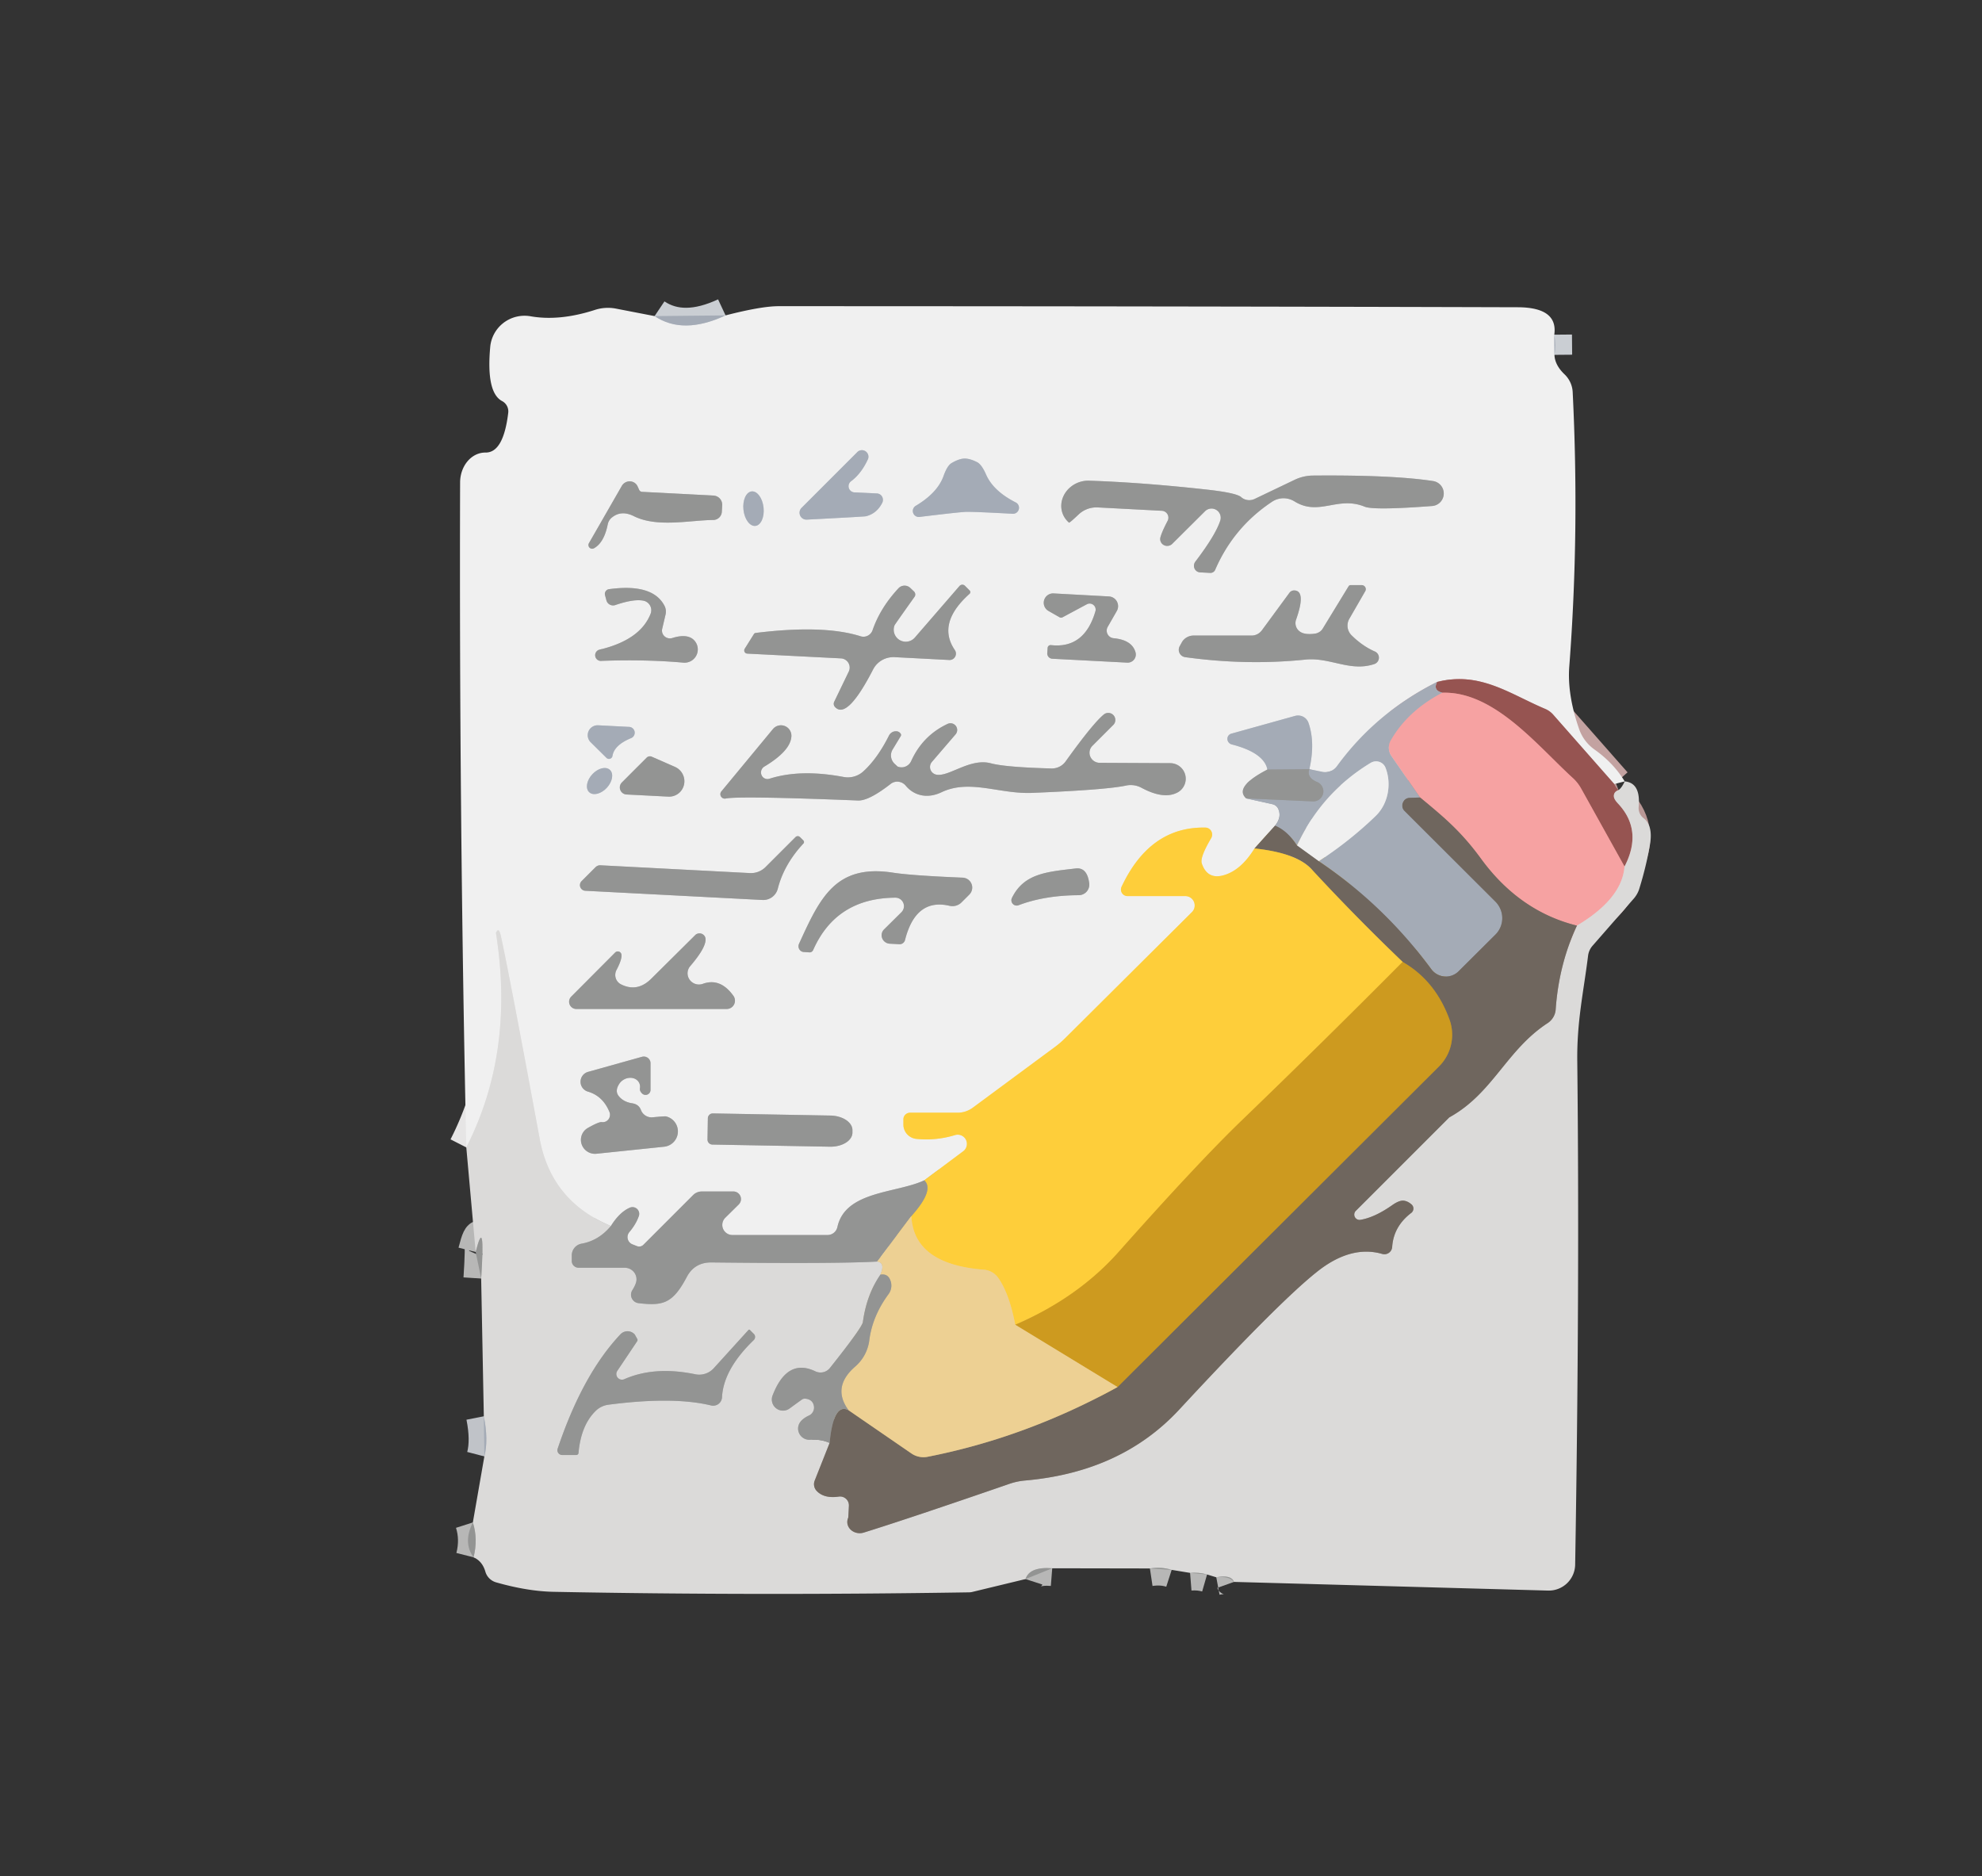 <?xml version="1.0" encoding="UTF-8" standalone="no"?>
<!DOCTYPE svg PUBLIC "-//W3C//DTD SVG 1.1//EN" "http://www.w3.org/Graphics/SVG/1.1/DTD/svg11.dtd">
<svg xmlns="http://www.w3.org/2000/svg" version="1.1" viewBox="0.00 0.00 112.00 106.00">
<rect x="0.00" y="0.00" width="112.00" height="106.00" fill="#333333" stroke="none"/>
<g stroke-width="2.00" fill="none" stroke-linecap="butt">
<path stroke="#caced3" vector-effect="non-scaling-stroke" d="
  M 36.99 17.86
  Q 38.60 18.94 41.00 17.82"
/>
<path stroke="#caced3" vector-effect="non-scaling-stroke" d="
  M 87.83 18.91
  L 87.84 20.05"
/>
<path stroke="#c3a2a1" vector-effect="non-scaling-stroke" d="
  M 91.22 44.30
  L 87.76 40.37
  A 1.28 1.24 -8.2 0 0 87.33 40.06
  C 85.31 39.21 83.65 37.92 81.21 38.53"
/>
<path stroke="#caced3" vector-effect="non-scaling-stroke" d="
  M 81.21 38.53
  Q 77.76 40.26 75.55 43.29
  A 0.82 0.81 23.8 0 1 74.72 43.61
  L 73.99 43.46"
/>
<path stroke="#caced3" vector-effect="non-scaling-stroke" d="
  M 73.99 43.46
  Q 74.33 41.96 73.94 40.84
  A 0.63 0.62 -17.3 0 0 73.18 40.45
  L 69.59 41.45
  A 0.32 0.31 44.4 0 0 69.60 42.06
  Q 71.43 42.53 71.62 43.48"
/>
<path stroke="#c2c2c2" vector-effect="non-scaling-stroke" d="
  M 71.62 43.48
  Q 69.71 44.47 70.42 45.11"
/>
<path stroke="#caced3" vector-effect="non-scaling-stroke" d="
  M 70.42 45.11
  L 71.91 45.44
  A 0.48 0.47 -7.0 0 1 72.22 45.68
  Q 72.45 46.16 72.05 46.65"
/>
<path stroke="#b0aba7" vector-effect="non-scaling-stroke" d="
  M 72.05 46.65
  L 70.89 47.94"
/>
<path stroke="#f7df95" vector-effect="non-scaling-stroke" d="
  M 70.89 47.94
  Q 70.10 49.22 69.08 49.47
  Q 68.21 49.68 67.91 48.78
  Q 67.80 48.44 68.44 47.36
  A 0.40 0.39 -74.1 0 0 68.11 46.76
  Q 64.98 46.70 63.38 50.10
  A 0.37 0.37 0.0 0 0 63.72 50.63
  L 66.99 50.63
  A 0.53 0.53 0.0 0 1 67.36 51.53
  L 60.19 58.66
  A 5.49 4.53 -0.9 0 1 59.58 59.18
  L 54.98 62.58
  A 1.48 1.40 -62.0 0 1 54.12 62.87
  L 51.43 62.87
  A 0.38 0.37 -0.0 0 0 51.05 63.24
  L 51.05 63.54
  A 0.82 0.81 2.7 0 0 51.79 64.35
  Q 52.90 64.46 53.98 64.13
  A 0.52 0.52 0.0 0 1 54.44 65.04
  L 52.23 66.69"
/>
<path stroke="#c2c2c2" vector-effect="non-scaling-stroke" d="
  M 52.23 66.69
  C 50.64 67.43 47.77 67.28 47.32 69.33
  A 0.57 0.57 0.0 0 1 46.76 69.78
  L 41.38 69.78
  A 0.57 0.57 0.0 0 1 40.98 68.81
  L 41.75 68.05
  A 0.43 0.43 0.0 0 0 41.44 67.32
  L 39.66 67.32
  A 0.70 0.69 22.8 0 0 39.18 67.51
  L 36.36 70.33
  A 0.34 0.33 -56.0 0 1 36.00 70.41
  L 35.72 70.30
  A 0.44 0.44 0.0 0 1 35.56 69.62
  Q 35.94 69.17 36.10 68.71
  A 0.38 0.38 0.0 0 0 35.58 68.24
  Q 35.01 68.49 34.52 69.27"
/>
<path stroke="#e6e5e5" vector-effect="non-scaling-stroke" d="
  M 34.52 69.27
  Q 31.16 67.88 30.50 64.36
  Q 28.79 55.09 28.30 52.87
  Q 28.19 52.37 28.04 52.68
  A 0.07 0.06 -40.3 0 0 28.03 52.74
  Q 29.09 59.46 26.35 64.83"
/>
<path stroke="#b99795" vector-effect="non-scaling-stroke" d="
  M 91.46 44.64
  Q 91.17 44.75 91.20 45.02
  Q 91.22 45.18 91.45 45.42
  Q 92.85 46.93 91.80 48.96"
/>
<path stroke="#c67b7a" vector-effect="non-scaling-stroke" d="
  M 91.80 48.96
  L 89.34 44.54
  A 2.35 2.33 6.9 0 0 88.89 43.97
  C 86.89 42.15 84.44 39.05 81.51 39.14"
/>
<path stroke="#9d8084" vector-effect="non-scaling-stroke" d="
  M 81.51 39.14
  Q 80.96 39.01 81.21 38.53"
/>
<path stroke="#c0b293" vector-effect="non-scaling-stroke" d="
  M 51.50 68.71
  L 49.57 71.28"
/>
<path stroke="#cda7ac" vector-effect="non-scaling-stroke" d="
  M 81.51 39.14
  Q 79.55 40.16 78.59 41.84
  A 0.82 0.82 0.0 0 0 78.63 42.72
  L 80.25 45.06"
/>
<path stroke="#8a898a" vector-effect="non-scaling-stroke" d="
  M 80.25 45.06
  L 79.66 45.08
  A 0.43 0.43 0.0 0 0 79.37 45.82
  L 84.51 50.95
  A 1.32 1.31 45.2 0 1 84.51 52.80
  L 82.43 54.87
  A 1.02 1.02 0.0 0 1 80.88 54.76
  Q 78.20 51.13 74.52 48.66"
/>
<path stroke="#caced3" vector-effect="non-scaling-stroke" d="
  M 74.52 48.66
  Q 76.28 47.51 77.74 46.10
  C 78.49 45.37 78.63 44.22 78.29 43.37
  A 0.58 0.57 -26.6 0 0 77.46 43.10
  Q 74.67 44.79 73.29 47.77"
/>
<path stroke="#8a898a" vector-effect="non-scaling-stroke" d="
  M 73.29 47.77
  Q 72.75 46.94 72.05 46.65"
/>
<path stroke="#9ca0a5" vector-effect="non-scaling-stroke" d="
  M 70.42 45.11
  L 74.18 45.28
  A 0.57 0.57 0.0 0 0 74.42 44.18
  Q 73.83 43.93 73.99 43.46"
/>
<path stroke="#b7b7b6" vector-effect="non-scaling-stroke" d="
  M 69.73 89.38
  Q 69.58 88.96 68.73 89.12"
/>
<path stroke="#b7b7b6" vector-effect="non-scaling-stroke" d="
  M 68.21 88.96
  Q 67.76 88.83 67.25 88.87"
/>
<path stroke="#b7b7b6" vector-effect="non-scaling-stroke" d="
  M 66.21 88.70
  Q 65.65 88.52 64.98 88.62"
/>
<path stroke="#b7b7b6" vector-effect="non-scaling-stroke" d="
  M 59.46 88.61
  Q 58.18 88.51 57.95 89.22"
/>
<path stroke="#b7b7b6" vector-effect="non-scaling-stroke" d="
  M 26.76 87.99
  Q 27.02 86.96 26.72 86.02"
/>
<path stroke="#c0c3c8" vector-effect="non-scaling-stroke" d="
  M 27.37 82.29
  Q 27.61 81.37 27.34 80.02"
/>
<path stroke="#b7b7b6" vector-effect="non-scaling-stroke" d="
  M 27.19 72.24
  Q 27.43 68.57 26.88 70.74"
/>
<path stroke="#b7b7b6" vector-effect="non-scaling-stroke" d="
  M 34.52 69.27
  Q 33.83 70.10 32.86 70.27
  A 0.67 0.67 0.0 0 0 32.31 70.93
  L 32.31 71.25
  A 0.39 0.38 -0.0 0 0 32.70 71.63
  L 35.31 71.63
  A 0.66 0.65 9.7 0 1 35.93 72.50
  Q 35.87 72.68 35.73 72.90
  A 0.48 0.48 0.0 0 0 36.08 73.63
  C 37.45 73.79 38.01 73.67 38.81 72.15
  Q 39.25 71.32 40.21 71.33
  Q 47.28 71.41 49.57 71.28"
/>
<path stroke="#e4d5b6" vector-effect="non-scaling-stroke" d="
  M 49.57 71.28
  Q 50.04 71.34 49.75 72.02"
/>
<path stroke="#b7b7b6" vector-effect="non-scaling-stroke" d="
  M 49.75 72.02
  Q 48.97 73.15 48.76 74.70
  Q 48.72 75.00 46.90 77.29
  A 0.68 0.68 0.0 0 1 46.07 77.48
  Q 44.48 76.72 43.66 78.84
  A 0.63 0.63 0.0 0 0 44.62 79.58
  Q 45.25 79.12 45.34 79.06
  Q 45.47 78.99 45.70 79.07
  Q 45.97 79.18 46.00 79.50
  A 0.50 0.49 76.2 0 1 45.71 79.98
  Q 45.07 80.28 45.10 80.76
  A 0.64 0.64 0.0 0 0 45.78 81.35
  Q 46.41 81.31 46.88 81.53"
/>
<path stroke="#a5a09c" vector-effect="non-scaling-stroke" d="
  M 46.88 81.53
  L 46.04 83.65
  A 0.55 0.55 0.0 0 0 46.16 84.25
  Q 46.58 84.68 47.40 84.56
  A 0.50 0.50 0.0 0 1 47.97 85.08
  Q 47.94 85.74 47.93 85.76
  A 0.70 0.63 1.0 0 0 48.82 86.59
  Q 51.36 85.80 57.01 83.85
  A 3.75 3.63 31.9 0 1 57.94 83.65
  Q 63.37 83.17 66.64 79.64
  Q 72.22 73.62 74.37 71.90
  Q 76.31 70.33 78.11 70.85
  A 0.44 0.44 0.0 0 0 78.67 70.45
  Q 78.75 69.29 79.75 68.53
  A 0.31 0.31 0.0 0 0 79.75 68.04
  Q 79.55 67.87 79.33 67.84
  Q 79.08 67.81 78.69 68.08
  Q 77.70 68.78 76.89 68.92
  A 0.30 0.30 0.0 0 1 76.62 68.41
  L 81.87 63.16
  A 0.29 0.24 4.7 0 1 81.94 63.11
  C 84.37 61.75 85.13 59.33 87.45 57.81
  A 1.02 0.99 -15.3 0 0 87.91 57.03
  Q 88.09 54.48 89.11 52.30"
/>
<path stroke="#817d79" vector-effect="non-scaling-stroke" d="
  M 46.88 81.53
  Q 47.10 79.23 47.95 79.68"
/>
<path stroke="#ae9b79" vector-effect="non-scaling-stroke" d="
  M 47.95 79.68
  L 51.50 82.12
  A 1.20 1.20 0.0 0 0 52.42 82.31
  Q 57.94 81.23 63.15 78.37"
/>
<path stroke="#9e803f" vector-effect="non-scaling-stroke" d="
  M 63.15 78.37
  L 81.32 60.25
  A 2.53 2.52 57.7 0 0 81.91 57.61
  Q 81.11 55.41 79.26 54.35"
/>
<path stroke="#b79a4c" vector-effect="non-scaling-stroke" d="
  M 79.26 54.35
  Q 76.57 51.77 74.12 49.12
  Q 73.27 48.19 70.89 47.94"
/>
<path stroke="#e6b42d" vector-effect="non-scaling-stroke" d="
  M 79.26 54.35
  Q 74.64 59.00 70.25 63.23
  Q 67.74 65.64 63.22 70.73
  Q 60.91 73.33 57.37 74.85"
/>
<path stroke="#f6cf67" vector-effect="non-scaling-stroke" d="
  M 57.37 74.85
  Q 57.03 73.07 56.40 72.19
  A 1.11 1.09 73.9 0 0 55.60 71.74
  Q 51.63 71.43 51.50 68.71"
/>
<path stroke="#c9b167" vector-effect="non-scaling-stroke" d="
  M 51.50 68.71
  Q 52.82 67.24 52.23 66.69"
/>
<path stroke="#9ca0a5" vector-effect="non-scaling-stroke" d="
  M 73.99 43.46
  L 71.62 43.48"
/>
<path stroke="#e9bebe" vector-effect="non-scaling-stroke" d="
  M 91.80 48.96
  Q 91.66 50.78 89.11 52.30"
/>
<path stroke="#b38480" vector-effect="non-scaling-stroke" d="
  M 89.11 52.30
  Q 85.86 51.49 83.69 48.52
  C 82.56 46.97 81.59 46.17 80.25 45.06"
/>
<path stroke="#c0b293" vector-effect="non-scaling-stroke" d="
  M 47.95 79.68
  Q 46.99 78.37 48.33 77.21
  A 2.35 2.35 0.0 0 0 49.12 75.75
  Q 49.29 74.37 50.21 73.12
  A 0.81 0.81 0.0 0 0 50.30 72.31
  Q 50.15 71.95 49.75 72.02"
/>
<path stroke="#b0aba7" vector-effect="non-scaling-stroke" d="
  M 74.52 48.66
  L 73.29 47.77"
/>
<path stroke="#ddb559" vector-effect="non-scaling-stroke" d="
  M 63.15 78.37
  L 57.37 74.85"
/>
<path stroke="#caced3" vector-effect="non-scaling-stroke" d="
  M 48.08 27.20
  Q 48.65 26.78 49.02 26.00
  A 0.37 0.37 0.0 0 0 48.42 25.57
  L 45.29 28.70
  A 0.39 0.39 0.0 0 0 45.58 29.36
  Q 48.84 29.19 48.93 29.17
  Q 49.54 29.02 49.85 28.42
  A 0.37 0.36 -74.7 0 0 49.55 27.88
  L 48.27 27.82
  A 0.35 0.35 0.0 0 1 48.08 27.20"
/>
<path stroke="#caced3" vector-effect="non-scaling-stroke" d="
  M 54.59 28.92
  Q 55.03 28.91 57.25 29.03
  A 0.34 0.34 0.0 0 0 57.42 28.40
  Q 56.13 27.75 55.72 26.81
  Q 55.47 26.24 55.21 26.11
  Q 54.79 25.90 54.49 25.91
  Q 54.19 25.92 53.78 26.16
  Q 53.53 26.30 53.32 26.89
  Q 52.98 27.85 51.73 28.59
  A 0.34 0.34 0.0 0 0 51.94 29.21
  Q 54.15 28.94 54.59 28.92"
/>
<path stroke="#c2c2c2" vector-effect="non-scaling-stroke" d="
  M 65.98 29.43
  Q 65.67 30.02 65.58 30.34
  A 0.40 0.39 -14.2 0 0 66.24 30.73
  L 68.10 28.88
  A 0.52 0.52 0.0 0 1 68.96 29.40
  Q 68.70 30.22 67.55 31.73
  A 0.38 0.37 -69.3 0 0 67.82 32.34
  L 68.39 32.37
  A 0.29 0.29 0.0 0 0 68.67 32.19
  Q 69.71 29.79 71.88 28.35
  A 1.17 1.17 0.0 0 1 73.15 28.33
  C 74.54 29.19 75.59 28.00 77.12 28.63
  Q 77.65 28.84 80.93 28.59
  A 0.71 0.71 0.0 0 0 80.98 27.18
  Q 78.70 26.83 74.17 26.87
  A 2.45 2.44 31.8 0 0 73.18 27.10
  L 70.90 28.19
  A 0.71 0.70 -38.2 0 1 70.16 28.11
  Q 69.94 27.86 68.26 27.67
  Q 64.57 27.26 61.55 27.16
  A 1.45 1.33 -21.8 0 0 60.41 29.53
  Q 60.44 29.55 60.96 29.06
  A 1.47 1.45 24.6 0 1 62.03 28.67
  L 65.65 28.86
  A 0.39 0.39 0.0 0 1 65.98 29.43"
/>
<path stroke="#c2c2c2" vector-effect="non-scaling-stroke" d="
  M 33.56 30.98
  Q 34.13 30.67 34.34 29.64
  A 0.69 0.64 78.8 0 1 34.59 29.23
  Q 35.12 28.81 35.83 29.17
  C 37.15 29.82 38.99 29.39 40.31 29.38
  A 0.49 0.49 0.0 0 0 40.79 28.91
  L 40.81 28.55
  A 0.52 0.52 0.0 0 0 40.32 28.00
  L 36.29 27.79
  A 0.20 0.19 78.7 0 1 36.11 27.66
  Q 36.02 27.45 35.99 27.41
  A 0.51 0.50 -47.4 0 0 35.14 27.45
  L 33.28 30.69
  A 0.21 0.21 0.0 0 0 33.56 30.98"
/>
<path stroke="#caced3" vector-effect="non-scaling-stroke" d="
  M 42.474 27.766
  A 0.98 0.57 -96.2 0 0 42.013 28.802
  A 0.98 0.57 -96.2 0 0 42.686 29.714
  A 0.98 0.57 -96.2 0 0 43.147 28.678
  A 0.98 0.57 -96.2 0 0 42.474 27.766"
/>
<path stroke="#c2c2c2" vector-effect="non-scaling-stroke" d="
  M 50.55 35.33
  Q 50.57 35.28 51.68 33.72
  A 0.24 0.23 39.9 0 0 51.65 33.42
  L 51.45 33.23
  A 0.47 0.47 0.0 0 0 50.77 33.24
  Q 49.74 34.35 49.31 35.60
  A 0.55 0.54 -72.1 0 1 48.63 35.95
  Q 46.54 35.29 42.72 35.76
  A 0.14 0.14 0.0 0 0 42.60 35.83
  L 42.08 36.66
  A 0.18 0.18 0.0 0 0 42.22 36.93
  L 47.52 37.20
  A 0.52 0.52 0.0 0 1 47.96 37.95
  L 47.14 39.65
  A 0.26 0.26 0.0 0 0 47.18 39.94
  Q 47.86 40.70 49.34 37.82
  A 1.30 1.28 15.0 0 1 50.55 37.13
  L 53.63 37.29
  A 0.36 0.36 0.0 0 0 53.95 36.72
  Q 52.93 35.21 54.79 33.55
  A 0.13 0.13 0.0 0 0 54.79 33.36
  L 54.53 33.10
  A 0.21 0.21 0.0 0 0 54.22 33.11
  L 51.70 36.02
  A 0.68 0.68 0.0 0 1 50.55 35.33"
/>
<path stroke="#c2c2c2" vector-effect="non-scaling-stroke" d="
  M 76.32 33.06
  A 0.14 0.13 -72.6 0 0 76.21 33.12
  L 74.75 35.51
  A 0.64 0.59 8.9 0 1 74.32 35.80
  Q 73.68 35.89 73.41 35.65
  A 0.58 0.58 0.0 0 1 73.24 35.01
  Q 73.82 33.37 73.13 33.36
  A 0.33 0.33 0.0 0 0 72.86 33.50
  L 71.31 35.61
  A 0.74 0.71 -71.2 0 1 70.73 35.91
  L 67.45 35.91
  A 0.77 0.76 15.0 0 0 66.79 36.28
  L 66.67 36.50
  A 0.42 0.42 0.0 0 0 66.97 37.13
  Q 70.43 37.61 73.75 37.27
  C 75.15 37.12 76.29 37.98 77.66 37.52
  A 0.38 0.38 0.0 0 0 77.69 36.81
  Q 76.98 36.50 76.36 35.88
  A 0.77 0.77 0.0 0 1 76.25 34.96
  L 77.15 33.40
  A 0.23 0.23 0.0 0 0 76.95 33.06
  L 76.32 33.06"
/>
<path stroke="#c2c2c2" vector-effect="non-scaling-stroke" d="
  M 34.00 37.34
  Q 36.47 37.25 38.61 37.44
  A 0.75 0.75 0.0 0 0 39.14 36.10
  Q 38.75 35.81 37.99 36.05
  A 0.45 0.44 -2.4 0 1 37.42 35.53
  L 37.61 34.72
  A 0.73 0.70 -53.2 0 0 37.55 34.23
  Q 36.89 32.95 34.41 33.29
  A 0.27 0.27 0.0 0 0 34.19 33.63
  L 34.27 33.93
  A 0.39 0.39 0.0 0 0 34.76 34.19
  Q 35.81 33.83 36.36 33.94
  A 0.55 0.55 0.0 0 1 36.76 34.69
  Q 36.18 36.15 33.91 36.70
  A 0.32 0.32 0.0 0 0 34.00 37.34"
/>
<path stroke="#c2c2c2" vector-effect="non-scaling-stroke" d="
  M 59.20 36.61
  L 59.18 36.90
  A 0.30 0.30 0.0 0 0 59.47 37.22
  L 63.70 37.44
  A 0.46 0.46 0.0 0 0 64.17 36.87
  Q 63.98 36.16 62.93 36.06
  A 0.43 0.43 0.0 0 1 62.60 35.41
  L 63.11 34.52
  A 0.55 0.55 0.0 0 0 62.67 33.70
  L 59.55 33.53
  A 0.53 0.53 0.0 0 0 59.25 34.52
  L 59.88 34.88
  A 0.18 0.18 0.0 0 0 60.04 34.88
  L 61.42 34.14
  A 0.34 0.34 0.0 0 1 61.90 34.54
  Q 61.28 36.66 59.39 36.45
  A 0.17 0.17 0.0 0 0 59.20 36.61"
/>
<path stroke="#c2c2c2" vector-effect="non-scaling-stroke" d="
  M 66.13 43.12
  L 62.13 43.10
  A 0.57 0.56 22.6 0 1 61.73 42.14
  L 62.93 40.94
  A 0.40 0.40 0.0 0 0 62.40 40.35
  Q 61.79 40.83 60.21 43.03
  A 0.96 0.94 18.3 0 1 59.42 43.42
  Q 56.83 43.35 56.00 43.13
  C 54.82 42.81 53.63 43.90 52.92 43.77
  A 0.44 0.44 0.0 0 1 52.66 43.05
  L 54.00 41.49
  A 0.38 0.38 0.0 0 0 53.55 40.90
  Q 52.14 41.56 51.49 43.00
  A 0.60 0.59 -66.5 0 1 50.72 43.31
  L 50.57 43.17
  A 0.65 0.64 36.4 0 1 50.44 42.35
  L 50.90 41.59
  A 0.14 0.12 53.3 0 0 50.91 41.48
  Q 50.79 41.27 50.52 41.33
  A 0.45 0.44 6.0 0 0 50.24 41.55
  Q 49.59 42.85 48.79 43.58
  A 1.30 1.30 0.0 0 1 47.67 43.90
  Q 45.23 43.44 43.48 44.00
  A 0.38 0.37 -69.0 0 1 43.18 43.32
  Q 44.67 42.43 44.72 41.61
  A 0.59 0.59 0.0 0 0 43.68 41.19
  L 40.76 44.72
  A 0.25 0.25 0.0 0 0 41.00 45.12
  Q 41.74 44.96 48.49 45.23
  Q 49.10 45.25 50.32 44.30
  A 0.62 0.61 50.7 0 1 51.18 44.39
  C 51.66 44.97 52.42 45.14 53.21 44.76
  C 54.80 44.01 56.46 44.87 58.31 44.80
  Q 62.46 44.63 63.61 44.39
  A 1.28 1.28 0.0 0 1 64.52 44.52
  Q 65.78 45.19 66.55 44.77
  A 0.88 0.88 0.0 0 0 66.13 43.12"
/>
<path stroke="#caced3" vector-effect="non-scaling-stroke" d="
  M 34.61 42.71
  Q 34.71 42.10 35.65 41.71
  A 0.33 0.33 0.0 0 0 35.54 41.07
  L 33.80 40.98
  A 0.56 0.56 0.0 0 0 33.37 41.93
  L 34.27 42.82
  A 0.20 0.20 0.0 0 0 34.61 42.71"
/>
<path stroke="#c2c2c2" vector-effect="non-scaling-stroke" d="
  M 35.14 44.21
  A 0.40 0.40 0.0 0 0 35.40 44.89
  L 37.75 45.01
  A 0.88 0.87 58.2 0 0 38.14 43.33
  L 36.82 42.75
  A 0.27 0.26 32.7 0 0 36.54 42.81
  L 35.14 44.21"
/>
<path stroke="#caced3" vector-effect="non-scaling-stroke" d="
  M 34.463 43.498
  A 0.86 0.56 -47.3 0 0 33.468 43.75
  A 0.86 0.56 -47.3 0 0 33.297 44.762
  A 0.86 0.56 -47.3 0 0 34.292 44.51
  A 0.86 0.56 -47.3 0 0 34.463 43.498"
/>
<path stroke="#c2c2c2" vector-effect="non-scaling-stroke" d="
  M 33.07 50.33
  L 43.08 50.85
  A 0.85 0.85 0.0 0 0 43.95 50.22
  Q 44.30 48.84 45.40 47.66
  A 0.13 0.12 46.8 0 0 45.40 47.49
  L 45.21 47.30
  A 0.18 0.18 0.0 0 0 44.95 47.30
  L 43.26 48.99
  A 1.17 1.16 -65.7 0 1 42.37 49.33
  L 33.93 48.89
  A 0.38 0.35 -64.3 0 0 33.65 49.00
  L 32.86 49.79
  A 0.32 0.32 0.0 0 0 33.07 50.33"
/>
<path stroke="#c2c2c2" vector-effect="non-scaling-stroke" d="
  M 57.55 51.15
  Q 59.02 50.59 60.95 50.58
  A 0.60 0.60 0.0 0 0 61.55 49.90
  Q 61.43 48.99 60.78 49.07
  C 59.18 49.26 57.86 49.34 57.18 50.74
  A 0.30 0.30 0.0 0 0 57.55 51.15"
/>
<path stroke="#c2c2c2" vector-effect="non-scaling-stroke" d="
  M 50.94 51.54
  L 49.96 52.51
  A 0.48 0.47 24.1 0 0 50.27 53.32
  L 50.83 53.35
  A 0.32 0.31 -80.4 0 0 51.14 53.12
  Q 51.74 50.73 53.66 51.18
  A 0.73 0.72 28.0 0 0 54.34 50.98
  L 54.78 50.54
  A 0.56 0.56 0.0 0 0 54.41 49.59
  Q 51.52 49.47 50.48 49.31
  C 47.22 48.80 46.34 50.72 45.15 53.33
  A 0.33 0.32 -76.5 0 0 45.43 53.79
  L 45.74 53.81
  A 0.22 0.21 -76.4 0 0 45.95 53.68
  Q 47.25 50.74 50.60 50.72
  A 0.48 0.48 0.0 0 1 50.94 51.54"
/>
<path stroke="#c2c2c2" vector-effect="non-scaling-stroke" d="
  M 39.31 52.81
  Q 39.30 52.82 36.81 55.29
  Q 36.02 56.08 35.10 55.62
  A 0.60 0.59 -62.8 0 1 34.84 54.80
  Q 35.14 54.23 35.12 53.96
  A 0.21 0.21 0.0 0 0 34.76 53.82
  L 32.29 56.30
  A 0.41 0.41 0.0 0 0 32.58 57.01
  L 41.06 57.01
  A 0.47 0.47 0.0 0 0 41.44 56.26
  Q 40.70 55.23 39.71 55.59
  A 0.64 0.63 10.4 0 1 39.01 54.58
  Q 39.89 53.55 39.87 53.07
  A 0.35 0.34 -19.9 0 0 39.31 52.81"
/>
<path stroke="#c2c2c2" vector-effect="non-scaling-stroke" d="
  M 36.22 62.72
  Q 36.10 62.40 35.74 62.34
  Q 35.25 62.27 34.98 61.95
  Q 34.73 61.66 34.98 61.26
  A 0.66 0.56 -28.8 0 1 36.16 61.50
  Q 36.14 61.64 36.28 61.78
  A 0.28 0.28 0.0 0 0 36.76 61.58
  L 36.76 60.07
  A 0.38 0.37 -25.8 0 0 36.28 59.71
  L 33.24 60.56
  A 0.58 0.58 0.0 0 0 33.23 61.68
  Q 34.07 61.93 34.44 62.83
  A 0.42 0.41 82.9 0 1 34.00 63.40
  Q 33.84 63.38 33.22 63.73
  A 0.79 0.78 27.2 0 0 33.69 65.19
  L 37.54 64.79
  A 0.87 0.87 0.0 0 0 37.64 63.08
  Q 37.60 63.06 36.87 63.13
  A 0.64 0.64 0.0 0 1 36.22 62.72"
/>
<path stroke="#c2c2c2" vector-effect="non-scaling-stroke" d="
  M 40.00 63.19
  L 39.98 64.39
  A 0.28 0.28 0.0 0 0 40.26 64.67
  L 46.89 64.79
  A 1.26 0.81 1.0 0 0 48.17 64.00
  L 48.17 63.86
  A 1.26 0.81 1.0 0 0 46.92 63.03
  L 40.29 62.91
  A 0.28 0.28 0.0 0 0 40.00 63.19"
/>
<path stroke="#b7b7b6" vector-effect="non-scaling-stroke" d="
  M 35.06 75.39
  Q 32.92 77.66 31.51 81.86
  A 0.27 0.27 0.0 0 0 31.77 82.21
  L 32.56 82.21
  A 0.13 0.12 2.4 0 0 32.69 82.10
  Q 32.83 80.53 33.66 79.72
  A 1.28 1.21 17.1 0 1 34.37 79.37
  Q 38.03 78.89 40.18 79.41
  A 0.50 0.50 0.0 0 0 40.80 78.95
  Q 40.88 77.37 42.59 75.72
  A 0.25 0.24 -45.0 0 0 42.60 75.37
  L 42.37 75.14
  A 0.06 0.05 -40.3 0 0 42.30 75.14
  L 40.33 77.31
  A 1.11 1.10 -63.2 0 1 39.30 77.65
  Q 36.99 77.17 35.27 77.93
  A 0.32 0.32 0.0 0 1 34.88 77.46
  L 36.00 75.79
  A 0.13 0.13 0.0 0 0 36.01 75.65
  L 35.87 75.40
  A 0.55 0.55 0.0 0 0 35.06 75.39"
/>
</g>
<path fill="#f0f0f0" d="
  M 36.99 17.86
  Q 38.60 18.94 41.00 17.82
  Q 43.02 17.30 44.00 17.30
  Q 64.89 17.30 85.77 17.36
  Q 88.05 17.37 87.83 18.91
  L 87.84 20.05
  Q 87.86 20.63 88.42 21.16
  A 1.50 1.48 21.0 0 1 88.87 22.15
  Q 89.26 30.02 88.68 37.63
  Q 88.55 39.24 89.24 41.21
  A 2.38 2.36 -82.3 0 0 90.09 42.34
  Q 91.18 43.11 91.81 44.15
  L 91.22 44.30
  L 87.76 40.37
  A 1.28 1.24 -8.2 0 0 87.33 40.06
  C 85.31 39.21 83.65 37.92 81.21 38.53
  Q 77.76 40.26 75.55 43.29
  A 0.82 0.81 23.8 0 1 74.72 43.61
  L 73.99 43.46
  Q 74.33 41.96 73.94 40.84
  A 0.63 0.62 -17.3 0 0 73.18 40.45
  L 69.59 41.45
  A 0.32 0.31 44.4 0 0 69.60 42.06
  Q 71.43 42.53 71.62 43.48
  Q 69.71 44.47 70.42 45.11
  L 71.91 45.44
  A 0.48 0.47 -7.0 0 1 72.22 45.68
  Q 72.45 46.16 72.05 46.65
  L 70.89 47.94
  Q 70.10 49.22 69.08 49.47
  Q 68.21 49.68 67.91 48.78
  Q 67.80 48.44 68.44 47.36
  A 0.40 0.39 -74.1 0 0 68.11 46.76
  Q 64.98 46.70 63.38 50.10
  A 0.37 0.37 0.0 0 0 63.72 50.63
  L 66.99 50.63
  A 0.53 0.53 0.0 0 1 67.36 51.53
  L 60.19 58.66
  A 5.49 4.53 -0.9 0 1 59.58 59.18
  L 54.98 62.58
  A 1.48 1.40 -62.0 0 1 54.12 62.87
  L 51.43 62.87
  A 0.38 0.37 -0.0 0 0 51.05 63.24
  L 51.05 63.54
  A 0.82 0.81 2.7 0 0 51.79 64.35
  Q 52.90 64.46 53.98 64.13
  A 0.52 0.52 0.0 0 1 54.44 65.04
  L 52.23 66.69
  C 50.64 67.43 47.77 67.28 47.32 69.33
  A 0.57 0.57 0.0 0 1 46.76 69.78
  L 41.38 69.78
  A 0.57 0.57 0.0 0 1 40.98 68.81
  L 41.75 68.05
  A 0.43 0.43 0.0 0 0 41.44 67.32
  L 39.66 67.32
  A 0.70 0.69 22.8 0 0 39.18 67.51
  L 36.36 70.33
  A 0.34 0.33 -56.0 0 1 36.00 70.41
  L 35.72 70.30
  A 0.44 0.44 0.0 0 1 35.56 69.62
  Q 35.94 69.17 36.10 68.71
  A 0.38 0.38 0.0 0 0 35.58 68.24
  Q 35.01 68.49 34.52 69.27
  Q 31.16 67.88 30.50 64.36
  Q 28.79 55.09 28.30 52.87
  Q 28.19 52.37 28.04 52.68
  A 0.07 0.06 -40.3 0 0 28.03 52.74
  Q 29.09 59.46 26.35 64.83
  Q 25.94 45.93 26.00 27.26
  A 1.69 1.42 -89.7 0 1 27.44 25.57
  Q 28.45 25.58 28.72 23.32
  A 0.66 0.66 0.0 0 0 28.37 22.66
  Q 27.47 22.18 27.70 19.62
  A 1.95 1.94 7.4 0 1 29.98 17.87
  Q 31.63 18.16 33.65 17.50
  A 2.41 2.38 41.1 0 1 34.77 17.43
  L 36.99 17.86
  Z
  M 48.08 27.20
  Q 48.65 26.78 49.02 26.00
  A 0.37 0.37 0.0 0 0 48.42 25.57
  L 45.29 28.70
  A 0.39 0.39 0.0 0 0 45.58 29.36
  Q 48.84 29.19 48.93 29.17
  Q 49.54 29.02 49.85 28.42
  A 0.37 0.36 -74.7 0 0 49.55 27.88
  L 48.27 27.82
  A 0.35 0.35 0.0 0 1 48.08 27.20
  Z
  M 54.59 28.92
  Q 55.03 28.91 57.25 29.03
  A 0.34 0.34 0.0 0 0 57.42 28.40
  Q 56.13 27.75 55.72 26.81
  Q 55.47 26.24 55.21 26.11
  Q 54.79 25.90 54.49 25.91
  Q 54.19 25.92 53.78 26.16
  Q 53.53 26.30 53.32 26.89
  Q 52.98 27.85 51.73 28.59
  A 0.34 0.34 0.0 0 0 51.94 29.21
  Q 54.15 28.94 54.59 28.92
  Z
  M 65.98 29.43
  Q 65.67 30.02 65.58 30.34
  A 0.40 0.39 -14.2 0 0 66.24 30.73
  L 68.10 28.88
  A 0.52 0.52 0.0 0 1 68.96 29.40
  Q 68.70 30.22 67.55 31.73
  A 0.38 0.37 -69.3 0 0 67.82 32.34
  L 68.39 32.37
  A 0.29 0.29 0.0 0 0 68.67 32.19
  Q 69.71 29.79 71.88 28.35
  A 1.17 1.17 0.0 0 1 73.15 28.33
  C 74.54 29.19 75.59 28.00 77.12 28.63
  Q 77.65 28.84 80.93 28.59
  A 0.71 0.71 0.0 0 0 80.98 27.18
  Q 78.70 26.83 74.17 26.87
  A 2.45 2.44 31.8 0 0 73.18 27.10
  L 70.90 28.19
  A 0.71 0.70 -38.2 0 1 70.16 28.11
  Q 69.94 27.86 68.26 27.67
  Q 64.57 27.26 61.55 27.16
  A 1.45 1.33 -21.8 0 0 60.41 29.53
  Q 60.44 29.55 60.96 29.06
  A 1.47 1.45 24.6 0 1 62.03 28.67
  L 65.65 28.86
  A 0.39 0.39 0.0 0 1 65.98 29.43
  Z
  M 33.56 30.98
  Q 34.13 30.67 34.34 29.64
  A 0.69 0.64 78.8 0 1 34.59 29.23
  Q 35.12 28.81 35.83 29.17
  C 37.15 29.82 38.99 29.39 40.31 29.38
  A 0.49 0.49 0.0 0 0 40.79 28.91
  L 40.81 28.55
  A 0.52 0.52 0.0 0 0 40.32 28.00
  L 36.29 27.79
  A 0.20 0.19 78.7 0 1 36.11 27.66
  Q 36.02 27.45 35.99 27.41
  A 0.51 0.50 -47.4 0 0 35.14 27.45
  L 33.28 30.69
  A 0.21 0.21 0.0 0 0 33.56 30.98
  Z
  M 42.474 27.766
  A 0.98 0.57 -96.2 0 0 42.013 28.802
  A 0.98 0.57 -96.2 0 0 42.686 29.714
  A 0.98 0.57 -96.2 0 0 43.147 28.678
  A 0.98 0.57 -96.2 0 0 42.474 27.766
  Z
  M 50.55 35.33
  Q 50.57 35.28 51.68 33.72
  A 0.24 0.23 39.9 0 0 51.65 33.42
  L 51.45 33.23
  A 0.47 0.47 0.0 0 0 50.77 33.24
  Q 49.74 34.35 49.31 35.60
  A 0.55 0.54 -72.1 0 1 48.63 35.95
  Q 46.54 35.29 42.72 35.76
  A 0.14 0.14 0.0 0 0 42.60 35.83
  L 42.08 36.66
  A 0.18 0.18 0.0 0 0 42.22 36.93
  L 47.52 37.20
  A 0.52 0.52 0.0 0 1 47.96 37.95
  L 47.14 39.65
  A 0.26 0.26 0.0 0 0 47.18 39.94
  Q 47.86 40.70 49.34 37.82
  A 1.30 1.28 15.0 0 1 50.55 37.13
  L 53.63 37.29
  A 0.36 0.36 0.0 0 0 53.95 36.72
  Q 52.93 35.21 54.79 33.55
  A 0.13 0.13 0.0 0 0 54.79 33.36
  L 54.53 33.10
  A 0.21 0.21 0.0 0 0 54.22 33.11
  L 51.70 36.02
  A 0.68 0.68 0.0 0 1 50.55 35.33
  Z
  M 76.32 33.06
  A 0.14 0.13 -72.6 0 0 76.21 33.12
  L 74.75 35.51
  A 0.64 0.59 8.9 0 1 74.32 35.80
  Q 73.68 35.89 73.41 35.65
  A 0.58 0.58 0.0 0 1 73.24 35.01
  Q 73.82 33.37 73.13 33.36
  A 0.33 0.33 0.0 0 0 72.86 33.50
  L 71.31 35.61
  A 0.74 0.71 -71.2 0 1 70.73 35.91
  L 67.45 35.91
  A 0.77 0.76 15.0 0 0 66.79 36.28
  L 66.67 36.50
  A 0.42 0.42 0.0 0 0 66.97 37.13
  Q 70.43 37.61 73.75 37.27
  C 75.15 37.12 76.29 37.98 77.66 37.52
  A 0.38 0.38 0.0 0 0 77.69 36.81
  Q 76.98 36.50 76.36 35.88
  A 0.77 0.77 0.0 0 1 76.25 34.96
  L 77.15 33.40
  A 0.23 0.23 0.0 0 0 76.95 33.06
  L 76.32 33.06
  Z
  M 34.00 37.34
  Q 36.47 37.25 38.61 37.44
  A 0.75 0.75 0.0 0 0 39.14 36.10
  Q 38.75 35.81 37.99 36.05
  A 0.45 0.44 -2.4 0 1 37.42 35.53
  L 37.61 34.72
  A 0.73 0.70 -53.2 0 0 37.55 34.23
  Q 36.89 32.95 34.41 33.29
  A 0.27 0.27 0.0 0 0 34.19 33.63
  L 34.27 33.93
  A 0.39 0.39 0.0 0 0 34.76 34.19
  Q 35.81 33.83 36.36 33.94
  A 0.55 0.55 0.0 0 1 36.76 34.69
  Q 36.18 36.15 33.91 36.70
  A 0.32 0.32 0.0 0 0 34.00 37.34
  Z
  M 59.20 36.61
  L 59.18 36.90
  A 0.30 0.30 0.0 0 0 59.47 37.22
  L 63.70 37.44
  A 0.46 0.46 0.0 0 0 64.17 36.87
  Q 63.98 36.16 62.93 36.06
  A 0.43 0.43 0.0 0 1 62.60 35.41
  L 63.11 34.52
  A 0.55 0.55 0.0 0 0 62.67 33.70
  L 59.55 33.53
  A 0.53 0.53 0.0 0 0 59.25 34.52
  L 59.88 34.88
  A 0.18 0.18 0.0 0 0 60.04 34.88
  L 61.42 34.14
  A 0.34 0.34 0.0 0 1 61.90 34.54
  Q 61.28 36.66 59.39 36.45
  A 0.17 0.17 0.0 0 0 59.20 36.61
  Z
  M 66.13 43.12
  L 62.13 43.10
  A 0.57 0.56 22.6 0 1 61.73 42.14
  L 62.93 40.94
  A 0.40 0.40 0.0 0 0 62.40 40.35
  Q 61.79 40.83 60.21 43.03
  A 0.96 0.94 18.3 0 1 59.42 43.42
  Q 56.83 43.35 56.00 43.13
  C 54.82 42.81 53.63 43.90 52.92 43.77
  A 0.44 0.44 0.0 0 1 52.66 43.05
  L 54.00 41.49
  A 0.38 0.38 0.0 0 0 53.55 40.90
  Q 52.14 41.56 51.49 43.00
  A 0.60 0.59 -66.5 0 1 50.72 43.31
  L 50.57 43.17
  A 0.65 0.64 36.4 0 1 50.44 42.35
  L 50.90 41.59
  A 0.14 0.12 53.3 0 0 50.91 41.48
  Q 50.79 41.27 50.52 41.33
  A 0.45 0.44 6.0 0 0 50.24 41.55
  Q 49.59 42.85 48.79 43.58
  A 1.30 1.30 0.0 0 1 47.67 43.90
  Q 45.23 43.44 43.48 44.00
  A 0.38 0.37 -69.0 0 1 43.18 43.32
  Q 44.67 42.43 44.72 41.61
  A 0.59 0.59 0.0 0 0 43.68 41.19
  L 40.76 44.72
  A 0.25 0.25 0.0 0 0 41.00 45.12
  Q 41.74 44.96 48.49 45.23
  Q 49.10 45.25 50.32 44.30
  A 0.62 0.61 50.7 0 1 51.18 44.39
  C 51.66 44.97 52.42 45.14 53.21 44.76
  C 54.80 44.01 56.46 44.87 58.31 44.80
  Q 62.46 44.63 63.61 44.39
  A 1.28 1.28 0.0 0 1 64.52 44.52
  Q 65.78 45.19 66.55 44.77
  A 0.88 0.88 0.0 0 0 66.13 43.12
  Z
  M 34.61 42.71
  Q 34.71 42.10 35.65 41.71
  A 0.33 0.33 0.0 0 0 35.54 41.07
  L 33.80 40.98
  A 0.56 0.56 0.0 0 0 33.37 41.93
  L 34.27 42.82
  A 0.20 0.20 0.0 0 0 34.61 42.71
  Z
  M 35.14 44.21
  A 0.40 0.40 0.0 0 0 35.40 44.89
  L 37.75 45.01
  A 0.88 0.87 58.2 0 0 38.14 43.33
  L 36.82 42.75
  A 0.27 0.26 32.7 0 0 36.54 42.81
  L 35.14 44.21
  Z
  M 34.463 43.498
  A 0.86 0.56 -47.3 0 0 33.468 43.75
  A 0.86 0.56 -47.3 0 0 33.297 44.762
  A 0.86 0.56 -47.3 0 0 34.292 44.51
  A 0.86 0.56 -47.3 0 0 34.463 43.498
  Z
  M 33.07 50.33
  L 43.08 50.85
  A 0.85 0.85 0.0 0 0 43.95 50.22
  Q 44.30 48.84 45.40 47.66
  A 0.13 0.12 46.8 0 0 45.40 47.49
  L 45.21 47.30
  A 0.18 0.18 0.0 0 0 44.95 47.30
  L 43.26 48.99
  A 1.17 1.16 -65.7 0 1 42.37 49.33
  L 33.93 48.89
  A 0.38 0.35 -64.3 0 0 33.65 49.00
  L 32.86 49.79
  A 0.32 0.32 0.0 0 0 33.07 50.33
  Z
  M 57.55 51.15
  Q 59.02 50.59 60.95 50.58
  A 0.60 0.60 0.0 0 0 61.55 49.90
  Q 61.43 48.99 60.78 49.07
  C 59.18 49.26 57.86 49.34 57.18 50.74
  A 0.30 0.30 0.0 0 0 57.55 51.15
  Z
  M 50.94 51.54
  L 49.96 52.51
  A 0.48 0.47 24.1 0 0 50.27 53.32
  L 50.83 53.35
  A 0.32 0.31 -80.4 0 0 51.14 53.12
  Q 51.74 50.73 53.66 51.18
  A 0.73 0.72 28.0 0 0 54.34 50.98
  L 54.78 50.54
  A 0.56 0.56 0.0 0 0 54.41 49.59
  Q 51.52 49.47 50.48 49.31
  C 47.22 48.80 46.34 50.72 45.15 53.33
  A 0.33 0.32 -76.5 0 0 45.43 53.79
  L 45.74 53.81
  A 0.22 0.21 -76.4 0 0 45.95 53.68
  Q 47.25 50.74 50.60 50.72
  A 0.48 0.48 0.0 0 1 50.94 51.54
  Z
  M 39.31 52.81
  Q 39.30 52.82 36.81 55.29
  Q 36.02 56.08 35.10 55.62
  A 0.60 0.59 -62.8 0 1 34.84 54.80
  Q 35.14 54.23 35.12 53.96
  A 0.21 0.21 0.0 0 0 34.76 53.82
  L 32.29 56.30
  A 0.41 0.41 0.0 0 0 32.58 57.01
  L 41.06 57.01
  A 0.47 0.47 0.0 0 0 41.44 56.26
  Q 40.70 55.23 39.71 55.59
  A 0.64 0.63 10.4 0 1 39.01 54.58
  Q 39.89 53.55 39.87 53.07
  A 0.35 0.34 -19.9 0 0 39.31 52.81
  Z
  M 36.22 62.72
  Q 36.10 62.40 35.74 62.34
  Q 35.25 62.27 34.98 61.95
  Q 34.73 61.66 34.98 61.26
  A 0.66 0.56 -28.8 0 1 36.16 61.50
  Q 36.14 61.64 36.28 61.78
  A 0.28 0.28 0.0 0 0 36.76 61.58
  L 36.76 60.07
  A 0.38 0.37 -25.8 0 0 36.28 59.71
  L 33.24 60.56
  A 0.58 0.58 0.0 0 0 33.23 61.68
  Q 34.07 61.93 34.44 62.83
  A 0.42 0.41 82.9 0 1 34.00 63.40
  Q 33.84 63.38 33.22 63.73
  A 0.79 0.78 27.2 0 0 33.69 65.19
  L 37.54 64.79
  A 0.87 0.87 0.0 0 0 37.64 63.08
  Q 37.60 63.06 36.87 63.13
  A 0.64 0.64 0.0 0 1 36.22 62.72
  Z
  M 40.00 63.19
  L 39.98 64.39
  A 0.28 0.28 0.0 0 0 40.26 64.67
  L 46.89 64.79
  A 1.26 0.81 1.0 0 0 48.17 64.00
  L 48.17 63.86
  A 1.26 0.81 1.0 0 0 46.92 63.03
  L 40.29 62.91
  A 0.28 0.28 0.0 0 0 40.00 63.19
  Z"
/>
<path fill="#a4abb6" d="
  M 41.00 17.82
  Q 38.60 18.94 36.99 17.86
  L 41.00 17.82
  Z"
/>
<path fill="#a4abb6" d="
  M 87.84 20.05
  L 87.83 18.91
  Q 87.94 19.51 87.84 20.05
  Z"
/>
<path fill="#a4abb6" d="
  M 48.27 27.82
  L 49.55 27.88
  A 0.37 0.36 -74.7 0 1 49.85 28.42
  Q 49.54 29.02 48.93 29.17
  Q 48.84 29.19 45.58 29.36
  A 0.39 0.39 0.0 0 1 45.29 28.70
  L 48.42 25.57
  A 0.37 0.37 0.0 0 1 49.02 26.00
  Q 48.65 26.78 48.08 27.20
  A 0.35 0.35 0.0 0 0 48.27 27.82
  Z"
/>
<path fill="#a4abb6" d="
  M 54.49 25.91
  Q 54.79 25.90 55.21 26.11
  Q 55.47 26.24 55.72 26.81
  Q 56.13 27.75 57.42 28.40
  A 0.34 0.34 0.0 0 1 57.25 29.03
  Q 55.03 28.91 54.59 28.92
  Q 54.15 28.94 51.94 29.21
  A 0.34 0.34 0.0 0 1 51.73 28.59
  Q 52.98 27.85 53.32 26.89
  Q 53.53 26.30 53.78 26.16
  Q 54.19 25.92 54.49 25.91
  Z"
/>
<path fill="#939493" d="
  M 65.98 29.43
  A 0.39 0.39 0.0 0 0 65.65 28.86
  L 62.03 28.67
  A 1.47 1.45 24.6 0 0 60.96 29.06
  Q 60.44 29.55 60.41 29.53
  A 1.45 1.33 -21.8 0 1 61.55 27.16
  Q 64.57 27.26 68.26 27.67
  Q 69.94 27.86 70.16 28.11
  A 0.71 0.70 -38.2 0 0 70.90 28.19
  L 73.18 27.10
  A 2.45 2.44 31.8 0 1 74.17 26.87
  Q 78.70 26.83 80.98 27.18
  A 0.71 0.71 0.0 0 1 80.93 28.59
  Q 77.65 28.84 77.12 28.63
  C 75.59 28.00 74.54 29.19 73.15 28.33
  A 1.17 1.17 0.0 0 0 71.88 28.35
  Q 69.71 29.79 68.67 32.19
  A 0.29 0.29 0.0 0 1 68.39 32.37
  L 67.82 32.34
  A 0.38 0.37 -69.3 0 1 67.55 31.73
  Q 68.70 30.22 68.96 29.40
  A 0.52 0.52 0.0 0 0 68.10 28.88
  L 66.24 30.73
  A 0.40 0.39 -14.2 0 1 65.58 30.34
  Q 65.67 30.02 65.98 29.43
  Z"
/>
<path fill="#939493" d="
  M 33.28 30.69
  L 35.14 27.45
  A 0.51 0.50 -47.4 0 1 35.99 27.41
  Q 36.02 27.45 36.11 27.66
  A 0.20 0.19 78.7 0 0 36.29 27.79
  L 40.32 28.00
  A 0.52 0.52 0.0 0 1 40.81 28.55
  L 40.79 28.91
  A 0.49 0.49 0.0 0 1 40.31 29.38
  C 38.99 29.39 37.15 29.82 35.83 29.17
  Q 35.12 28.81 34.59 29.23
  A 0.69 0.64 78.8 0 0 34.34 29.64
  Q 34.13 30.67 33.56 30.98
  A 0.21 0.21 0.0 0 1 33.28 30.69
  Z"
/>
<ellipse fill="#a4abb6" cx="0.00" cy="0.00" transform="translate(42.58,28.74) rotate(-96.2)" rx="0.98" ry="0.57"/>
<path fill="#939493" d="
  M 50.55 35.33
  A 0.68 0.68 0.0 0 0 51.70 36.02
  L 54.22 33.11
  A 0.21 0.21 0.0 0 1 54.53 33.10
  L 54.79 33.36
  A 0.13 0.13 0.0 0 1 54.79 33.55
  Q 52.93 35.21 53.95 36.72
  A 0.36 0.36 0.0 0 1 53.63 37.29
  L 50.55 37.13
  A 1.30 1.28 15.0 0 0 49.34 37.82
  Q 47.86 40.70 47.18 39.94
  A 0.26 0.26 0.0 0 1 47.14 39.65
  L 47.96 37.95
  A 0.52 0.52 0.0 0 0 47.52 37.20
  L 42.22 36.93
  A 0.18 0.18 0.0 0 1 42.08 36.66
  L 42.60 35.83
  A 0.14 0.14 0.0 0 1 42.72 35.76
  Q 46.54 35.29 48.63 35.95
  A 0.55 0.54 -72.1 0 0 49.31 35.60
  Q 49.74 34.35 50.77 33.24
  A 0.47 0.47 0.0 0 1 51.45 33.23
  L 51.65 33.42
  A 0.24 0.23 39.9 0 1 51.68 33.72
  Q 50.57 35.28 50.55 35.33
  Z"
/>
<path fill="#939493" d="
  M 77.15 33.40
  L 76.25 34.96
  A 0.77 0.77 0.0 0 0 76.36 35.88
  Q 76.98 36.50 77.69 36.81
  A 0.38 0.38 0.0 0 1 77.66 37.52
  C 76.29 37.98 75.15 37.12 73.75 37.27
  Q 70.43 37.61 66.97 37.13
  A 0.42 0.42 0.0 0 1 66.67 36.50
  L 66.79 36.28
  A 0.77 0.76 15.0 0 1 67.45 35.91
  L 70.73 35.91
  A 0.74 0.71 -71.2 0 0 71.31 35.61
  L 72.86 33.50
  A 0.33 0.33 0.0 0 1 73.13 33.36
  Q 73.82 33.37 73.24 35.01
  A 0.58 0.58 0.0 0 0 73.41 35.65
  Q 73.68 35.89 74.32 35.80
  A 0.64 0.59 8.9 0 0 74.75 35.51
  L 76.21 33.12
  A 0.14 0.13 -72.6 0 1 76.32 33.06
  L 76.95 33.06
  A 0.23 0.23 0.0 0 1 77.15 33.40
  Z"
/>
<path fill="#939493" d="
  M 34.00 37.34
  A 0.32 0.32 0.0 0 1 33.91 36.70
  Q 36.18 36.15 36.76 34.69
  A 0.55 0.55 0.0 0 0 36.36 33.94
  Q 35.81 33.83 34.76 34.19
  A 0.39 0.39 0.0 0 1 34.27 33.93
  L 34.19 33.63
  A 0.27 0.27 0.0 0 1 34.41 33.29
  Q 36.89 32.95 37.55 34.23
  A 0.73 0.70 -53.2 0 1 37.61 34.72
  L 37.42 35.53
  A 0.45 0.44 -2.4 0 0 37.99 36.05
  Q 38.75 35.81 39.14 36.10
  A 0.75 0.75 0.0 0 1 38.61 37.44
  Q 36.47 37.25 34.00 37.34
  Z"
/>
<path fill="#939493" d="
  M 59.39 36.45
  Q 61.28 36.66 61.90 34.54
  A 0.34 0.34 0.0 0 0 61.42 34.14
  L 60.04 34.88
  A 0.18 0.18 0.0 0 1 59.88 34.88
  L 59.25 34.52
  A 0.53 0.53 0.0 0 1 59.55 33.53
  L 62.67 33.70
  A 0.55 0.55 0.0 0 1 63.11 34.52
  L 62.60 35.41
  A 0.43 0.43 0.0 0 0 62.93 36.06
  Q 63.98 36.16 64.17 36.87
  A 0.46 0.46 0.0 0 1 63.70 37.44
  L 59.47 37.22
  A 0.30 0.30 0.0 0 1 59.18 36.90
  L 59.20 36.61
  A 0.17 0.17 0.0 0 1 59.39 36.45
  Z"
/>
<path fill="#965451" d="
  M 91.22 44.30
  Q 91.31 44.50 91.46 44.64
  Q 91.17 44.75 91.20 45.02
  Q 91.22 45.18 91.45 45.42
  Q 92.85 46.93 91.80 48.96
  L 89.34 44.54
  A 2.35 2.33 6.9 0 0 88.89 43.97
  C 86.89 42.15 84.44 39.05 81.51 39.14
  Q 80.96 39.01 81.21 38.53
  C 83.65 37.92 85.31 39.21 87.33 40.06
  A 1.28 1.24 -8.2 0 1 87.76 40.37
  L 91.22 44.30
  Z"
/>
<path fill="#a4abb6" d="
  M 81.21 38.53
  Q 80.96 39.01 81.51 39.14
  Q 79.55 40.16 78.59 41.84
  A 0.82 0.82 0.0 0 0 78.63 42.72
  L 80.25 45.06
  L 79.66 45.08
  A 0.43 0.43 0.0 0 0 79.37 45.82
  L 84.51 50.95
  A 1.32 1.31 45.2 0 1 84.51 52.80
  L 82.43 54.87
  A 1.02 1.02 0.0 0 1 80.88 54.76
  Q 78.20 51.13 74.52 48.66
  Q 76.28 47.51 77.74 46.10
  C 78.49 45.37 78.63 44.22 78.29 43.37
  A 0.58 0.57 -26.6 0 0 77.46 43.10
  Q 74.67 44.79 73.29 47.77
  Q 72.75 46.94 72.05 46.65
  Q 72.45 46.16 72.22 45.68
  A 0.48 0.47 -7.0 0 0 71.91 45.44
  L 70.42 45.11
  L 74.18 45.28
  A 0.57 0.57 0.0 0 0 74.42 44.18
  Q 73.83 43.93 73.99 43.46
  L 74.72 43.61
  A 0.82 0.81 23.8 0 0 75.55 43.29
  Q 77.76 40.26 81.21 38.53
  Z"
/>
<path fill="#f6a2a2" d="
  M 81.51 39.14
  C 84.44 39.05 86.89 42.15 88.89 43.97
  A 2.35 2.33 6.9 0 1 89.34 44.54
  L 91.80 48.96
  Q 91.66 50.78 89.11 52.30
  Q 85.86 51.49 83.69 48.52
  C 82.56 46.97 81.59 46.17 80.25 45.06
  L 78.63 42.72
  A 0.82 0.82 0.0 0 1 78.59 41.84
  Q 79.55 40.16 81.51 39.14
  Z"
/>
<path fill="#939493" d="
  M 66.13 43.12
  A 0.88 0.88 0.0 0 1 66.55 44.77
  Q 65.78 45.19 64.52 44.52
  A 1.28 1.28 0.0 0 0 63.61 44.39
  Q 62.46 44.63 58.31 44.80
  C 56.46 44.87 54.80 44.01 53.21 44.76
  C 52.42 45.14 51.66 44.97 51.18 44.39
  A 0.62 0.61 50.7 0 0 50.32 44.30
  Q 49.10 45.25 48.49 45.23
  Q 41.74 44.96 41.00 45.12
  A 0.25 0.25 0.0 0 1 40.76 44.72
  L 43.68 41.19
  A 0.59 0.59 0.0 0 1 44.72 41.61
  Q 44.67 42.43 43.18 43.32
  A 0.38 0.37 -69.0 0 0 43.48 44.00
  Q 45.23 43.44 47.67 43.90
  A 1.30 1.30 0.0 0 0 48.79 43.58
  Q 49.59 42.85 50.24 41.55
  A 0.45 0.44 6.0 0 1 50.52 41.33
  Q 50.79 41.27 50.91 41.48
  A 0.14 0.12 53.3 0 1 50.90 41.59
  L 50.44 42.35
  A 0.65 0.64 36.4 0 0 50.57 43.17
  L 50.72 43.31
  A 0.60 0.59 -66.5 0 0 51.49 43.00
  Q 52.14 41.56 53.55 40.90
  A 0.38 0.38 0.0 0 1 54.00 41.49
  L 52.66 43.05
  A 0.44 0.44 0.0 0 0 52.92 43.77
  C 53.63 43.90 54.82 42.81 56.00 43.13
  Q 56.83 43.35 59.42 43.42
  A 0.96 0.94 18.3 0 0 60.21 43.03
  Q 61.79 40.83 62.40 40.35
  A 0.40 0.40 0.0 0 1 62.93 40.94
  L 61.73 42.14
  A 0.57 0.56 22.6 0 0 62.13 43.10
  L 66.13 43.12
  Z"
/>
<path fill="#a4abb6" d="
  M 73.99 43.46
  L 71.62 43.48
  Q 71.43 42.53 69.60 42.06
  A 0.32 0.31 44.4 0 1 69.59 41.45
  L 73.18 40.45
  A 0.63 0.62 -17.3 0 1 73.94 40.84
  Q 74.33 41.96 73.99 43.46
  Z"
/>
<path fill="#a4abb6" d="
  M 34.27 42.82
  L 33.37 41.93
  A 0.56 0.56 0.0 0 1 33.80 40.98
  L 35.54 41.07
  A 0.33 0.33 0.0 0 1 35.65 41.71
  Q 34.71 42.10 34.61 42.71
  A 0.20 0.20 0.0 0 1 34.27 42.82
  Z"
/>
<path fill="#939493" d="
  M 36.82 42.75
  L 38.14 43.33
  A 0.88 0.87 58.2 0 1 37.75 45.01
  L 35.40 44.89
  A 0.40 0.40 0.0 0 1 35.14 44.21
  L 36.54 42.81
  A 0.27 0.26 32.7 0 1 36.82 42.75
  Z"
/>
<path fill="#f0f0f0" d="
  M 74.52 48.66
  L 73.29 47.77
  Q 74.67 44.79 77.46 43.10
  A 0.58 0.57 -26.6 0 1 78.29 43.37
  C 78.63 44.22 78.49 45.37 77.74 46.10
  Q 76.28 47.51 74.52 48.66
  Z"
/>
<path fill="#939493" d="
  M 73.99 43.46
  Q 73.83 43.93 74.42 44.18
  A 0.57 0.57 0.0 0 1 74.18 45.28
  L 70.42 45.11
  Q 69.71 44.47 71.62 43.48
  L 73.99 43.46
  Z"
/>
<ellipse fill="#a4abb6" cx="0.00" cy="0.00" transform="translate(33.88,44.13) rotate(-47.3)" rx="0.86" ry="0.56"/>
<path fill="#dbdad9" d="
  M 69.73 89.38
  Q 69.58 88.96 68.73 89.12
  L 68.21 88.96
  Q 67.76 88.83 67.25 88.87
  L 66.21 88.70
  Q 65.65 88.52 64.98 88.62
  L 59.46 88.61
  Q 58.18 88.51 57.95 89.22
  L 54.97 89.94
  A 0.94 0.77 32.1 0 1 54.74 89.97
  Q 42.68 90.16 31.28 89.94
  Q 29.81 89.91 28.05 89.41
  A 0.89 0.88 -0.5 0 1 27.43 88.81
  Q 27.26 88.21 26.76 87.99
  Q 27.02 86.96 26.72 86.02
  L 27.37 82.29
  Q 27.61 81.37 27.34 80.02
  L 27.19 72.24
  Q 27.43 68.57 26.88 70.74
  L 26.35 64.83
  Q 29.09 59.46 28.03 52.74
  A 0.07 0.06 -40.3 0 1 28.04 52.68
  Q 28.19 52.37 28.30 52.87
  Q 28.79 55.09 30.50 64.36
  Q 31.16 67.88 34.52 69.27
  Q 33.83 70.10 32.86 70.27
  A 0.67 0.67 0.0 0 0 32.31 70.93
  L 32.31 71.25
  A 0.39 0.38 -0.0 0 0 32.70 71.63
  L 35.31 71.63
  A 0.66 0.65 9.7 0 1 35.93 72.50
  Q 35.87 72.68 35.73 72.90
  A 0.48 0.48 0.0 0 0 36.08 73.63
  C 37.45 73.79 38.01 73.67 38.81 72.15
  Q 39.25 71.32 40.21 71.33
  Q 47.28 71.41 49.57 71.28
  Q 50.04 71.34 49.75 72.02
  Q 48.97 73.15 48.76 74.70
  Q 48.72 75.00 46.90 77.29
  A 0.68 0.68 0.0 0 1 46.07 77.48
  Q 44.48 76.72 43.66 78.84
  A 0.63 0.63 0.0 0 0 44.62 79.58
  Q 45.25 79.12 45.34 79.06
  Q 45.47 78.99 45.70 79.07
  Q 45.97 79.18 46.00 79.50
  A 0.50 0.49 76.2 0 1 45.71 79.98
  Q 45.07 80.28 45.10 80.76
  A 0.64 0.64 0.0 0 0 45.78 81.35
  Q 46.41 81.31 46.88 81.53
  L 46.04 83.65
  A 0.55 0.55 0.0 0 0 46.16 84.25
  Q 46.58 84.68 47.40 84.56
  A 0.50 0.50 0.0 0 1 47.97 85.08
  Q 47.94 85.74 47.93 85.76
  A 0.70 0.63 1.0 0 0 48.82 86.59
  Q 51.36 85.80 57.01 83.85
  A 3.75 3.63 31.9 0 1 57.94 83.65
  Q 63.37 83.17 66.64 79.64
  Q 72.22 73.62 74.37 71.90
  Q 76.31 70.33 78.11 70.85
  A 0.44 0.44 0.0 0 0 78.67 70.45
  Q 78.75 69.29 79.75 68.53
  A 0.31 0.31 0.0 0 0 79.75 68.04
  Q 79.55 67.87 79.33 67.84
  Q 79.08 67.81 78.69 68.08
  Q 77.70 68.78 76.89 68.92
  A 0.30 0.30 0.0 0 1 76.62 68.41
  L 81.87 63.16
  A 0.29 0.24 4.7 0 1 81.94 63.11
  C 84.37 61.75 85.13 59.33 87.45 57.81
  A 1.02 0.99 -15.3 0 0 87.91 57.03
  Q 88.09 54.48 89.11 52.30
  Q 91.66 50.78 91.80 48.96
  Q 92.85 46.93 91.45 45.42
  Q 91.22 45.18 91.20 45.02
  Q 91.17 44.75 91.46 44.64
  Q 91.64 44.52 91.81 44.15
  Q 92.72 44.23 92.60 45.58
  A 0.73 0.71 -69.3 0 0 92.88 46.23
  Q 93.43 46.66 93.23 47.76
  Q 93.01 49.02 92.62 50.26
  A 1.64 1.49 -18.3 0 1 92.35 50.74
  L 89.99 53.44
  A 1.06 1.04 69.6 0 0 89.74 54.00
  C 89.48 56.09 89.10 57.71 89.13 60.00
  Q 89.27 72.88 89.01 88.41
  A 1.49 1.49 0.0 0 1 87.48 89.87
  L 69.73 89.38
  Z
  M 35.06 75.39
  Q 32.92 77.66 31.51 81.86
  A 0.27 0.27 0.0 0 0 31.77 82.21
  L 32.56 82.21
  A 0.13 0.12 2.4 0 0 32.69 82.10
  Q 32.83 80.53 33.66 79.72
  A 1.28 1.21 17.1 0 1 34.37 79.37
  Q 38.03 78.89 40.18 79.41
  A 0.50 0.50 0.0 0 0 40.80 78.95
  Q 40.88 77.37 42.59 75.72
  A 0.25 0.24 -45.0 0 0 42.60 75.37
  L 42.37 75.14
  A 0.06 0.05 -40.3 0 0 42.30 75.14
  L 40.33 77.31
  A 1.11 1.10 -63.2 0 1 39.30 77.65
  Q 36.99 77.17 35.27 77.93
  A 0.32 0.32 0.0 0 1 34.88 77.46
  L 36.00 75.79
  A 0.13 0.13 0.0 0 0 36.01 75.65
  L 35.87 75.40
  A 0.55 0.55 0.0 0 0 35.06 75.39
  Z"
/>
<path fill="#6f665e" d="
  M 80.25 45.06
  C 81.59 46.17 82.56 46.97 83.69 48.52
  Q 85.86 51.49 89.11 52.30
  Q 88.09 54.48 87.91 57.03
  A 1.02 0.99 -15.3 0 1 87.45 57.81
  C 85.13 59.33 84.37 61.75 81.94 63.11
  A 0.29 0.24 4.7 0 0 81.87 63.16
  L 76.62 68.41
  A 0.30 0.30 0.0 0 0 76.89 68.92
  Q 77.70 68.78 78.69 68.08
  Q 79.08 67.81 79.33 67.84
  Q 79.55 67.87 79.75 68.04
  A 0.31 0.31 0.0 0 1 79.75 68.53
  Q 78.75 69.29 78.67 70.45
  A 0.44 0.44 0.0 0 1 78.11 70.85
  Q 76.31 70.33 74.37 71.90
  Q 72.22 73.62 66.64 79.64
  Q 63.37 83.17 57.94 83.65
  A 3.75 3.63 31.9 0 0 57.01 83.85
  Q 51.36 85.80 48.82 86.59
  A 0.70 0.63 1.0 0 1 47.93 85.76
  Q 47.94 85.74 47.97 85.08
  A 0.50 0.50 0.0 0 0 47.40 84.56
  Q 46.58 84.68 46.16 84.25
  A 0.55 0.55 0.0 0 1 46.04 83.65
  L 46.88 81.53
  Q 47.10 79.23 47.95 79.68
  L 51.50 82.12
  A 1.20 1.20 0.0 0 0 52.42 82.31
  Q 57.94 81.23 63.15 78.37
  L 81.32 60.25
  A 2.53 2.52 57.7 0 0 81.91 57.61
  Q 81.11 55.41 79.26 54.35
  Q 76.57 51.77 74.12 49.12
  Q 73.27 48.19 70.89 47.94
  L 72.05 46.65
  Q 72.75 46.94 73.29 47.77
  L 74.52 48.66
  Q 78.20 51.13 80.88 54.76
  A 1.02 1.02 0.0 0 0 82.43 54.87
  L 84.51 52.80
  A 1.32 1.31 45.2 0 0 84.51 50.95
  L 79.37 45.82
  A 0.43 0.43 0.0 0 1 79.66 45.08
  L 80.25 45.06
  Z"
/>
<path fill="#fece3a" d="
  M 70.89 47.94
  Q 73.27 48.19 74.12 49.12
  Q 76.57 51.77 79.26 54.35
  Q 74.64 59.00 70.25 63.23
  Q 67.74 65.64 63.22 70.73
  Q 60.91 73.33 57.37 74.85
  Q 57.03 73.07 56.40 72.19
  A 1.11 1.09 73.9 0 0 55.60 71.74
  Q 51.63 71.43 51.50 68.71
  Q 52.82 67.24 52.23 66.69
  L 54.44 65.04
  A 0.52 0.52 0.0 0 0 53.98 64.13
  Q 52.90 64.46 51.79 64.35
  A 0.82 0.81 2.7 0 1 51.05 63.54
  L 51.05 63.24
  A 0.38 0.37 -0.0 0 1 51.43 62.87
  L 54.12 62.87
  A 1.48 1.40 -62.0 0 0 54.98 62.58
  L 59.58 59.18
  A 5.49 4.53 -0.9 0 0 60.19 58.66
  L 67.36 51.53
  A 0.53 0.53 0.0 0 0 66.99 50.63
  L 63.72 50.63
  A 0.37 0.37 0.0 0 1 63.38 50.10
  Q 64.98 46.70 68.11 46.76
  A 0.40 0.39 -74.1 0 1 68.44 47.36
  Q 67.80 48.44 67.91 48.78
  Q 68.21 49.68 69.08 49.47
  Q 70.10 49.22 70.89 47.94
  Z"
/>
<path fill="#939493" d="
  M 33.07 50.33
  A 0.32 0.32 0.0 0 1 32.86 49.79
  L 33.65 49.00
  A 0.38 0.35 -64.3 0 1 33.93 48.89
  L 42.37 49.33
  A 1.17 1.16 -65.7 0 0 43.26 48.99
  L 44.95 47.30
  A 0.18 0.18 0.0 0 1 45.21 47.30
  L 45.40 47.49
  A 0.13 0.12 46.8 0 1 45.40 47.66
  Q 44.30 48.84 43.95 50.22
  A 0.85 0.85 0.0 0 1 43.08 50.85
  L 33.07 50.33
  Z"
/>
<path fill="#939493" d="
  M 57.18 50.74
  C 57.86 49.34 59.18 49.26 60.78 49.07
  Q 61.43 48.99 61.55 49.90
  A 0.60 0.60 0.0 0 1 60.95 50.58
  Q 59.02 50.59 57.55 51.15
  A 0.30 0.30 0.0 0 1 57.18 50.74
  Z"
/>
<path fill="#939493" d="
  M 50.60 50.72
  Q 47.25 50.74 45.95 53.68
  A 0.22 0.21 -76.4 0 1 45.74 53.81
  L 45.43 53.79
  A 0.33 0.32 -76.5 0 1 45.15 53.33
  C 46.34 50.72 47.22 48.80 50.48 49.31
  Q 51.52 49.47 54.41 49.59
  A 0.56 0.56 0.0 0 1 54.78 50.54
  L 54.34 50.98
  A 0.73 0.72 28.0 0 1 53.66 51.18
  Q 51.74 50.73 51.14 53.12
  A 0.32 0.31 -80.4 0 1 50.83 53.35
  L 50.27 53.32
  A 0.48 0.47 24.1 0 1 49.96 52.51
  L 50.94 51.54
  A 0.48 0.48 0.0 0 0 50.60 50.72
  Z"
/>
<path fill="#939493" d="
  M 39.87 53.07
  Q 39.89 53.55 39.01 54.58
  A 0.64 0.63 10.4 0 0 39.71 55.59
  Q 40.70 55.23 41.44 56.26
  A 0.47 0.47 0.0 0 1 41.06 57.01
  L 32.58 57.01
  A 0.41 0.41 0.0 0 1 32.29 56.30
  L 34.76 53.82
  A 0.21 0.21 0.0 0 1 35.12 53.96
  Q 35.14 54.23 34.84 54.80
  A 0.60 0.59 -62.8 0 0 35.10 55.62
  Q 36.02 56.08 36.81 55.29
  Q 39.30 52.82 39.31 52.81
  A 0.35 0.34 -19.9 0 1 39.87 53.07
  Z"
/>
<path fill="#cd9a1f" d="
  M 63.15 78.37
  L 57.37 74.85
  Q 60.91 73.33 63.22 70.73
  Q 67.74 65.64 70.25 63.23
  Q 74.64 59.00 79.26 54.35
  Q 81.11 55.41 81.91 57.61
  A 2.53 2.52 57.7 0 1 81.32 60.25
  L 63.15 78.37
  Z"
/>
<path fill="#939493" d="
  M 36.87 63.13
  Q 37.60 63.06 37.64 63.08
  A 0.87 0.87 0.0 0 1 37.54 64.79
  L 33.69 65.19
  A 0.79 0.78 27.2 0 1 33.22 63.73
  Q 33.84 63.38 34.00 63.40
  A 0.42 0.41 82.9 0 0 34.44 62.83
  Q 34.07 61.93 33.23 61.68
  A 0.58 0.58 0.0 0 1 33.24 60.56
  L 36.28 59.71
  A 0.38 0.37 26.8 0 1 36.76 60.07
  L 36.76 61.58
  A 0.28 0.28 0.0 0 1 36.28 61.78
  Q 36.14 61.64 36.16 61.50
  A 0.66 0.56 -28.8 0 0 34.98 61.26
  Q 34.73 61.66 34.98 61.95
  Q 35.25 62.27 35.74 62.34
  Q 36.10 62.40 36.22 62.72
  A 0.64 0.64 0.0 0 0 36.87 63.13
  Z"
/>
<path fill="#939493" d="
  M 40.00 63.19
  A 0.28 0.28 0.0 0 1 40.29 62.91
  L 46.92 63.03
  A 1.26 0.81 1.0 0 1 48.17 63.86
  L 48.17 64.00
  A 1.26 0.81 1.0 0 1 46.89 64.79
  L 40.26 64.67
  A 0.28 0.28 0.0 0 1 39.98 64.39
  L 40.00 63.19
  Z"
/>
<path fill="#939493" d="
  M 52.23 66.69
  Q 52.82 67.24 51.50 68.71
  L 49.57 71.28
  Q 47.28 71.41 40.21 71.33
  Q 39.25 71.32 38.81 72.15
  C 38.01 73.67 37.45 73.79 36.08 73.63
  A 0.48 0.48 0.0 0 1 35.73 72.90
  Q 35.87 72.68 35.93 72.50
  A 0.66 0.65 9.7 0 0 35.31 71.63
  L 32.70 71.63
  A 0.39 0.38 0.0 0 1 32.31 71.25
  L 32.31 70.93
  A 0.67 0.67 0.0 0 1 32.86 70.27
  Q 33.83 70.10 34.52 69.27
  Q 35.01 68.49 35.58 68.24
  A 0.38 0.38 0.0 0 1 36.10 68.71
  Q 35.94 69.17 35.56 69.62
  A 0.44 0.44 0.0 0 0 35.72 70.30
  L 36.00 70.41
  A 0.34 0.33 -56.0 0 0 36.36 70.33
  L 39.18 67.51
  A 0.70 0.69 22.8 0 1 39.66 67.32
  L 41.44 67.32
  A 0.43 0.43 0.0 0 1 41.75 68.05
  L 40.98 68.81
  A 0.57 0.57 0.0 0 0 41.38 69.78
  L 46.76 69.78
  A 0.57 0.57 0.0 0 0 47.32 69.33
  C 47.77 67.28 50.64 67.43 52.23 66.69
  Z"
/>
<path fill="#edd093" d="
  M 51.50 68.71
  Q 51.63 71.43 55.60 71.74
  A 1.11 1.09 73.9 0 1 56.40 72.19
  Q 57.03 73.07 57.37 74.85
  L 63.15 78.37
  Q 57.94 81.23 52.42 82.31
  A 1.20 1.20 0.0 0 1 51.50 82.12
  L 47.95 79.68
  Q 46.99 78.37 48.33 77.21
  A 2.35 2.35 0.0 0 0 49.12 75.75
  Q 49.29 74.37 50.21 73.12
  A 0.81 0.81 0.0 0 0 50.30 72.31
  Q 50.15 71.95 49.75 72.02
  Q 50.04 71.34 49.57 71.28
  L 51.50 68.71
  Z"
/>
<path fill="#939493" d="
  M 27.19 72.24
  L 26.88 70.74
  Q 27.43 68.57 27.19 72.24
  Z"
/>
<path fill="#939493" d="
  M 49.75 72.02
  Q 50.15 71.95 50.30 72.31
  A 0.81 0.81 0.0 0 1 50.21 73.12
  Q 49.29 74.37 49.12 75.75
  A 2.35 2.35 0.0 0 1 48.33 77.21
  Q 46.99 78.37 47.95 79.68
  Q 47.10 79.23 46.88 81.53
  Q 46.41 81.31 45.78 81.35
  A 0.64 0.64 0.0 0 1 45.10 80.76
  Q 45.07 80.28 45.71 79.98
  A 0.50 0.49 76.2 0 0 46.00 79.50
  Q 45.97 79.18 45.70 79.07
  Q 45.47 78.99 45.34 79.06
  Q 45.25 79.12 44.62 79.58
  A 0.63 0.63 0.0 0 1 43.66 78.84
  Q 44.48 76.72 46.07 77.48
  A 0.68 0.68 0.0 0 0 46.90 77.29
  Q 48.72 75.00 48.76 74.70
  Q 48.97 73.15 49.75 72.02
  Z"
/>
<path fill="#939493" d="
  M 35.06 75.39
  A 0.55 0.55 0.0 0 1 35.87 75.40
  L 36.01 75.65
  A 0.13 0.13 0.0 0 1 36.00 75.79
  L 34.88 77.46
  A 0.32 0.32 0.0 0 0 35.27 77.93
  Q 36.99 77.17 39.30 77.65
  A 1.11 1.10 -63.2 0 0 40.33 77.31
  L 42.30 75.14
  A 0.06 0.05 -40.3 0 1 42.37 75.14
  L 42.60 75.37
  A 0.25 0.24 -45.0 0 1 42.59 75.72
  Q 40.88 77.37 40.80 78.95
  A 0.50 0.50 0.0 0 1 40.18 79.41
  Q 38.03 78.89 34.37 79.37
  A 1.28 1.21 17.1 0 0 33.66 79.72
  Q 32.83 80.53 32.69 82.10
  A 0.13 0.12 2.4 0 1 32.56 82.21
  L 31.77 82.21
  A 0.27 0.27 0.0 0 1 31.51 81.86
  Q 32.92 77.66 35.06 75.39
  Z"
/>
<path fill="#a4abb6" d="
  M 27.37 82.29
  L 27.34 80.02
  Q 27.61 81.37 27.37 82.29
  Z"
/>
<path fill="#939493" d="
  M 26.72 86.02
  Q 27.02 86.96 26.76 87.99
  Q 26.15 87.16 26.72 86.02
  Z"
/>
<path fill="#939493" d="
  M 59.46 88.61
  L 57.95 89.22
  Q 58.18 88.51 59.46 88.61
  Z"
/>
<path fill="#939493" d="
  M 66.21 88.70
  L 64.98 88.62
  Q 65.65 88.52 66.21 88.70
  Z"
/>
<path fill="#939493" d="
  M 68.21 88.96
  L 67.25 88.87
  Q 67.76 88.83 68.21 88.96
  Z"
/>
<path fill="#939493" d="
  M 69.73 89.38
  Q 69.48 89.04 68.73 89.12
  Q 69.58 88.96 69.73 89.38
  Z"
/>
</svg>

